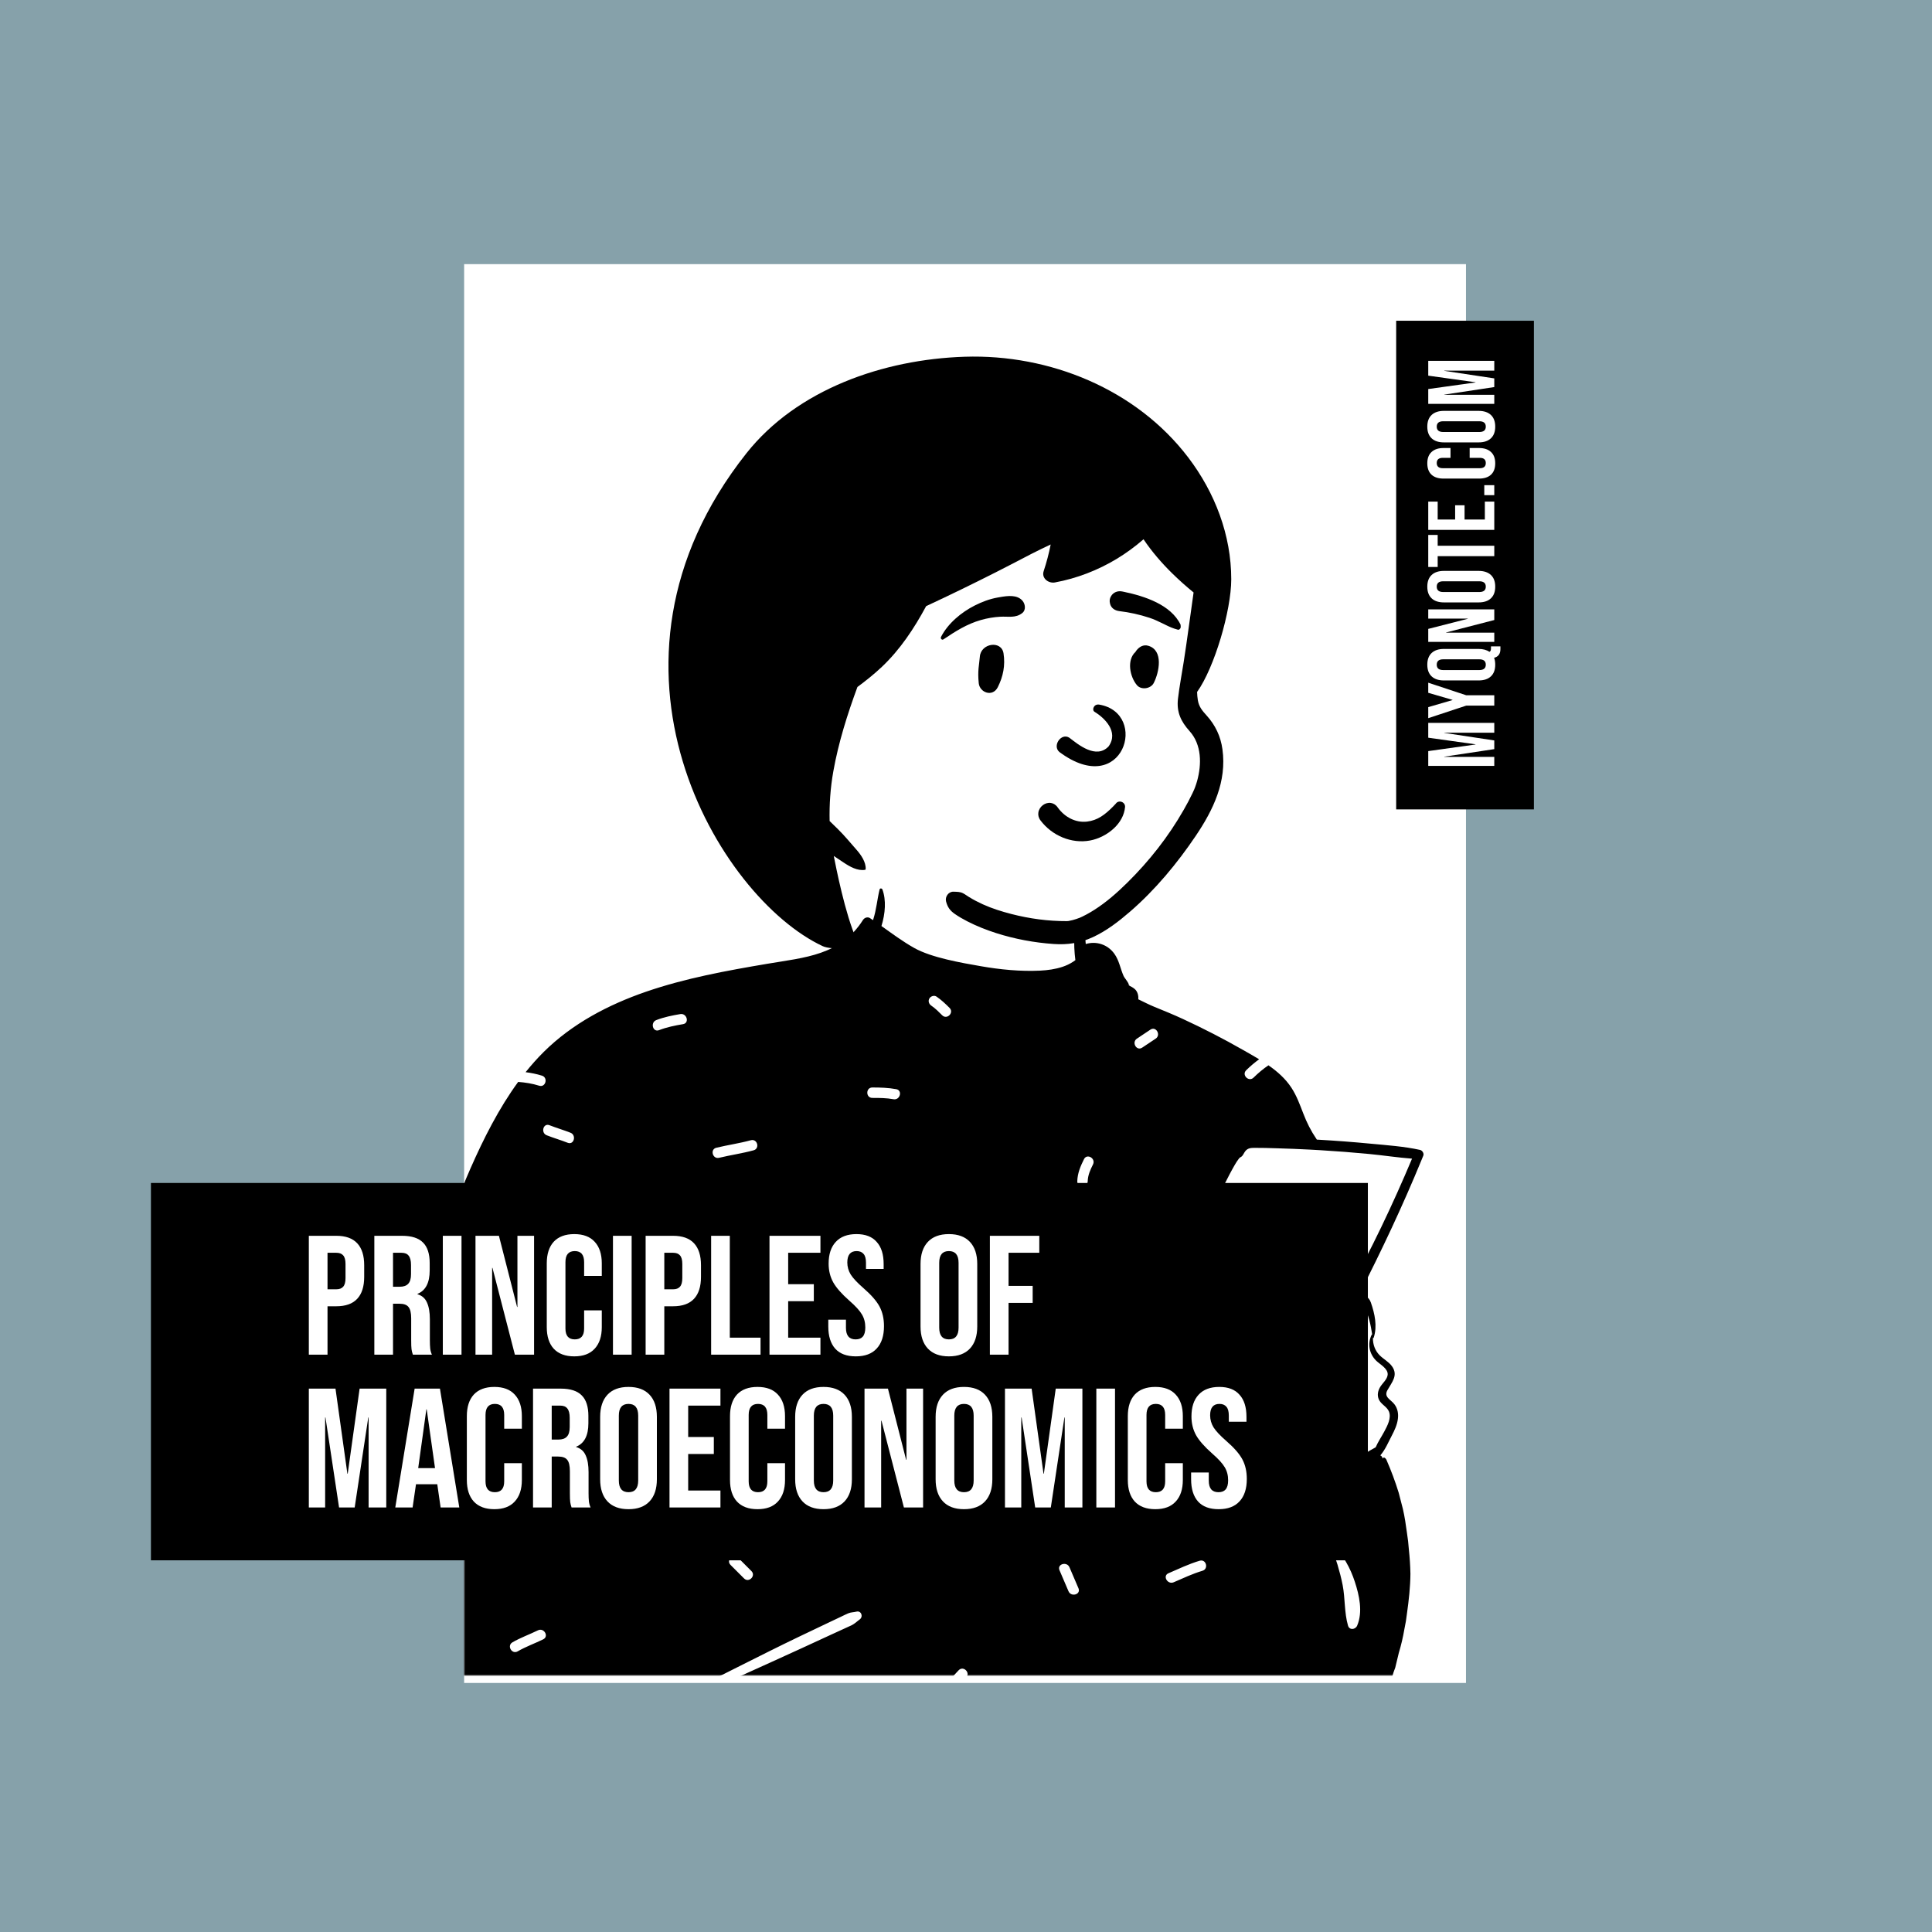 <svg width="1024" height="1024" viewBox="0 0 1024 1024" fill="none" xmlns="http://www.w3.org/2000/svg">
<rect width="1024" height="1024" fill="#86A1AA"/>
<g filter="url(#filter0_d_7_477)">
<path d="M246 136H777V888H246V136Z" fill="white"/>
</g>
<mask id="mask0_7_477" style="mask-type:alpha" maskUnits="userSpaceOnUse" x="246" y="136" width="531" height="752">
<path d="M246 136H777V888H246V136Z" fill="white"/>
</mask>
<g mask="url(#mask0_7_477)">
<path fill-rule="evenodd" clip-rule="evenodd" d="M687.271 601.878C681.251 578.525 675.715 568.623 665.021 560.506C655.018 552.914 640.417 546.537 619.111 541.879C596.92 537.999 596.291 526.463 590.727 507.923C589.104 502.349 581.061 500.866 577.589 504.883C577.1 504.355 576.589 503.871 576.061 503.433C576.534 500.775 572.664 493.156 572.793 490.614C574.143 464.073 565.463 450.745 543.8 445.791C539.089 444.713 507.089 444.078 502.496 445.349C482.414 450.902 462.645 468.534 465.671 489.773C459.367 498.013 453.198 503.042 443.472 505.697C421.83 508.445 400.189 510.889 378.54 512.982C336.164 519.629 296.432 542.064 269.277 574.783C266.772 577.804 266.049 581.903 268.259 585.124C266.527 592.542 256.78 610.537 264.45 615.623C251.838 645.793 222.819 704.108 222.76 720.768C222.536 790.756 230.095 881.856 299.145 920.587C301.909 923.305 302.305 926.313 303.502 930.358C306.538 943.1 317.563 952.206 329.63 951.463C389.076 952.784 446.652 945.53 506.099 945.179C532.315 945.024 563.843 948.938 586.616 951.545C609.39 954.153 632.379 951.846 654.234 945.179C656.077 948.081 659.803 949.771 663.582 948.938C686.239 944.436 704.56 930.471 720.517 915.208C725.394 906.335 744.437 881.056 736.868 872.256C743.73 843.242 743.373 812.067 731.18 784.439C732.908 779.374 729.757 773.809 731.18 768.579C732.209 764.794 734.844 763.229 736.171 759.481C738.037 754.208 736.007 747.133 733.906 741.751C733.044 739.069 735.491 736.182 736.171 733.445C739.396 720.537 732.011 721.675 726.688 713.045C726.767 713.018 728.151 706.858 728.145 706.888C728.96 702.49 726.918 696.855 725.137 693.184C723.933 690.702 721.354 689.149 718.792 689.434C721.373 680.672 724.636 673.382 728.145 664.94C734.351 650.061 742.207 635.812 751.119 622.343C754.769 616.829 749.867 610.439 743.961 610.063C724.845 608.848 705.939 606.096 687.271 601.878Z" fill="white"/>
<path fill-rule="evenodd" clip-rule="evenodd" d="M631.481 714.403C623.835 711.404 615.603 709.747 607.328 709.103C611.783 708.323 616.251 707.57 620.755 707.183C623.897 706.913 626.811 706.941 629.173 709.325C630.749 710.914 631.488 712.959 632.524 714.838C632.185 714.686 631.833 714.541 631.481 714.403ZM713.545 686.365C701.024 687.001 688.488 689.979 677.161 695.375C672.527 697.586 668.328 700.778 667.098 706.029C666.477 708.71 666.629 711.481 666.96 714.189C667.209 716.241 667.271 718.859 669.053 720.248C669.357 720.483 669.681 720.663 670.02 720.794C665.841 722.68 661.862 724.947 658.326 727.282C655.095 729.417 651.772 732.706 650.281 736.416C650.156 735.995 650.032 735.601 649.908 735.228C647.366 727.711 643.45 721.555 637.282 717.415C638.374 716.925 639.126 715.764 638.774 714.162C637.31 707.466 631.128 701.648 624.146 702.063C616.5 702.512 608.288 705.296 601.374 708.813C598.854 708.758 596.339 708.793 593.854 708.903C593.425 708.917 593.446 709.498 593.854 709.546C595.87 709.802 597.887 710.085 599.904 710.416C604.697 711.184 609.476 712.157 614.151 713.367C619.76 714.818 625.562 716.275 630.804 718.811C640.97 723.738 647.263 736.617 645.971 747.823C645.757 749.661 645.045 755.216 642.496 754.643C640.342 754.159 639.486 749.661 638.733 747.996C636.716 743.574 633.083 740.686 628.725 738.731C623.607 736.43 618.13 734.875 612.825 733.066C609.822 732.036 606.817 731.006 603.806 729.983C600.726 728.927 597.797 727.468 594.517 728.208C592.534 728.657 592.306 731.02 593.418 732.375C595.111 734.44 597.625 735.048 600.063 735.898C603.281 737.017 606.493 738.137 609.704 739.256C614.669 740.983 619.871 742.441 624.712 744.555L624.56 744.901C624.166 744.79 623.703 745.184 623.78 745.668C624.505 750.138 625.514 755.306 624.394 759.784C623.511 763.335 620.395 767.267 616.348 766.223C616.984 765.642 617.219 764.641 616.79 763.715C615.187 760.288 594.192 746.759 592.32 751.783C592.258 751.962 592.451 752.093 592.603 752.066C594.199 751.734 596.872 754.456 598.149 755.32C599.993 756.564 601.865 757.78 603.689 759.058C605.685 760.454 607.632 761.919 609.532 763.431C611.023 764.621 612.149 765.857 613.861 766.458C612.964 766.886 612.252 767.681 611.949 768.696C611.175 771.343 609.684 773.588 607.094 774.757C604.379 775.972 601.32 775.205 598.46 775.503C594.565 775.896 591.167 777.748 588.328 780.395C582.368 785.963 579.377 795.775 571.041 798.406C566.061 799.976 560.536 798.987 555.494 798.275C549.865 797.481 544.381 796.852 538.711 797.681C533.282 798.476 528.151 800.355 523.192 802.649C518.544 804.798 513.405 807.23 509.282 810.436C508.432 807.817 507.576 805.226 506.926 802.552C505.394 796.231 504.565 789.791 504.364 783.296C504.178 777.113 504.523 770.901 505.054 764.744C505.318 761.67 505.732 758.609 505.994 755.534C506.063 754.76 506.202 753.931 506.305 753.103C513.668 748.756 521.402 745.426 529.2 741.999C529.221 741.993 529.242 741.978 529.263 741.972C529.505 741.861 529.739 741.758 529.981 741.654C529.974 741.639 529.967 741.626 529.953 741.612C530.844 741.067 531.466 740.341 531.839 739.525C543.076 732.07 552.469 721.893 559.472 710.022C562.408 705.048 565.233 699.886 569.073 695.527C573.161 690.877 578.017 688.113 584.025 686.676C591.049 684.991 598.288 683.981 605.484 683.408C609.414 683.097 613.806 682.613 618.089 682.635C621.073 682.655 623.993 682.91 626.674 683.649C630.645 684.741 632.966 687.761 635.459 690.814C637.842 693.745 640.211 696.681 642.435 699.735C644.541 702.629 646.53 705.621 648.257 708.758C649.293 710.637 650.253 712.573 651.061 714.569C651.344 715.274 651.717 716.075 651.89 716.807C652.063 717.547 651.745 718.328 652.574 718.328C649.155 718.376 649.189 723.841 652.588 723.641C665.89 722.867 646.834 696.888 644.05 693.267C640.107 688.141 636.039 681.452 629.727 679.069C629.637 679.034 629.54 679 629.45 678.972C631.287 677.231 632.738 675.145 634.126 673.023C635.556 670.84 637.261 668.338 637.731 665.747C638.028 664.097 635.977 663.156 635.003 664.6C633.587 666.708 632.904 669.375 631.847 671.69C630.769 674.039 629.457 676.257 628.421 678.626C625.928 677.859 623.234 677.508 620.492 677.39C623.953 672.706 629.864 663.668 630.576 662.507C633.85 657.132 636.965 651.591 639.941 646.042C643.159 640.031 645.916 633.771 648.996 627.691C650.743 624.244 652.505 620.768 654.445 617.424C655.115 616.277 655.834 615.13 656.649 614.086C656.807 613.88 657.008 613.707 657.194 613.513C657.408 613.395 657.629 613.264 657.754 613.196C658.872 612.553 659.266 611.061 660.053 610.114C661.311 608.587 662.789 608.408 664.681 608.386C668.714 608.345 672.762 608.504 676.788 608.614C682.707 608.78 688.619 609.015 694.531 609.326C696.32 609.423 698.102 609.519 699.891 609.63C708.49 610.142 717.082 610.811 725.653 611.634C733.236 612.359 740.82 613.541 748.41 614.108C738.133 638.532 726.737 662.515 713.835 685.661C713.704 685.895 713.607 686.13 713.545 686.365ZM656.524 749.288C654.867 750.049 653.257 750.995 651.759 752.073C652.007 750.394 652.07 748.625 652 746.849C653.237 748.176 654.818 748.936 656.524 749.288ZM727.283 707.273C727.165 707.286 727.055 707.348 726.999 707.466C724.706 712.199 725.666 717.484 729.41 721.195C731.371 723.129 735.647 725.313 735.508 728.491C735.39 731.061 732.594 733.217 731.399 735.338C730.287 737.314 729.873 739.484 730.764 741.626C731.903 744.369 735.087 745.46 736.178 748.156C737.56 751.575 735.315 755.701 733.74 758.678C732.276 761.435 730.383 764.191 729.127 767.107C720.708 771.468 713.172 778.156 706.694 784.948C699.601 792.375 693.516 801.115 682.251 800.895C681.126 800.873 680.269 801.468 679.758 802.29C676.623 802.435 673.48 802.497 670.344 802.511C664.833 802.538 659.321 802.483 653.817 802.31C653.43 800.977 653.713 799.167 653.692 798.04C653.624 794.413 653.589 790.792 653.437 787.165C653.396 786.157 653.354 785.141 653.313 784.132C655.295 787.718 659.163 789.348 663.569 789.1C670.655 788.686 677.783 787.524 684.799 786.481C688.495 785.935 692.183 785.313 695.864 784.65C698.889 784.111 703.158 784.25 705.271 781.824C705.768 781.258 705.796 780.222 705.016 779.841C702.923 778.812 701.604 779.385 699.303 779.828C696.5 780.373 693.689 780.891 690.87 781.376C685.462 782.315 680.041 783.185 674.606 783.952C671.512 784.387 668.411 784.816 665.309 785.154C662.602 785.445 659.549 785.838 657.367 783.801C652.967 779.682 655.433 772.78 658.216 768.62C658.272 768.538 658.272 768.461 658.251 768.392C660.875 767.777 663.493 767.059 666.104 766.555C671.125 765.587 676.181 764.773 681.243 764.047C691.644 762.561 702.115 761.58 712.571 760.592C715.161 760.343 715.188 756.267 712.571 756.509C697.549 757.884 682.452 759.189 667.63 762.085C663.914 762.803 660.226 763.618 656.559 764.537C654.825 764.966 652.967 765.636 651.151 765.657C651.04 765.657 650.929 765.657 650.819 765.649C647.263 765.54 646.745 762.492 648.699 759.957C648.941 759.645 649.189 759.334 649.445 759.038C652.898 754.919 657.2 752.169 661.634 749.323C666.601 748.646 671.553 747.139 676.415 746.034C688.419 743.298 700.423 740.562 712.433 737.832C714.788 737.293 713.787 733.673 711.432 734.205C702.315 736.272 693.198 738.337 684.081 740.403L670.738 743.43C668.072 744.03 664.742 745.239 661.607 745.675C660.06 745.889 658.562 745.916 657.208 745.599C652.836 744.563 652.615 739.097 654.501 735.849C656.614 732.202 660.606 729.921 664.149 727.855C670.289 724.269 676.823 721.692 683.205 718.721C684.337 718.473 685.47 718.224 686.603 717.975C693.192 716.524 700.72 715.812 706.922 713.153C708.78 712.365 707.764 709.435 705.927 709.477C701.113 709.581 696.079 711.294 691.375 712.309C686.285 713.415 681.188 714.513 676.098 715.612C675.587 715.723 672.561 716.69 672.106 716.476C671.816 716.338 671.712 715.329 671.615 714.665C671.304 712.482 671.077 710.189 671.415 707.998C672.161 703.085 676.256 700.778 680.4 698.891C689.628 694.697 699.746 692.073 709.816 691.022C712.136 690.78 714.457 690.629 716.791 690.552C719.533 690.469 721.792 689.985 723.18 692.687C725.363 696.943 726.564 702.416 727.283 707.273ZM714.468 861.589C712.458 854.633 713.005 847.205 711.627 840.11C710.917 836.449 709.946 832.818 708.887 829.244C708.032 826.357 706.606 823.287 706.444 820.274C706.434 820.073 706.671 819.957 706.834 820.05C709.671 821.675 711.849 825.188 713.467 827.945C715.403 831.244 716.882 834.699 718.075 838.331C720.452 845.567 722.404 854.296 719.338 861.589C718.426 863.76 715.221 864.194 714.468 861.589ZM652.332 769.449C654.031 769.284 655.73 768.959 657.429 768.579C655.53 770.431 653.775 772.662 652.801 775.137C652.65 773.237 652.456 771.343 652.201 769.457C652.242 769.457 652.291 769.457 652.332 769.449ZM636.003 914.249C633.007 912.158 630.824 909.233 628.283 906.653C625.784 904.115 629.691 900.206 632.19 902.745C634.358 904.946 636.24 907.695 638.791 909.476C640.019 910.332 640.588 911.88 639.783 913.257C639.072 914.473 637.228 915.104 636.003 914.249ZM619.295 833.861C624.764 831.495 630.143 828.919 635.867 827.215C639.288 826.196 640.736 831.532 637.336 832.544C632.064 834.115 627.12 836.455 622.084 838.633C618.85 840.032 616.04 835.268 619.295 833.861ZM561.535 832.206C560.197 828.904 565.545 827.482 566.862 830.737C568.38 834.483 570.119 838.133 571.636 841.879C572.973 845.181 567.626 846.604 566.309 843.349C564.791 839.603 563.051 835.952 561.535 832.206ZM504.524 898.134C503.633 899.322 502.147 899.966 500.744 899.126C499.569 898.421 498.851 896.547 499.753 895.344C502.386 891.833 505.054 888.364 508.141 885.233C510.643 882.695 514.548 886.607 512.048 889.142C509.292 891.937 506.876 894.997 504.524 898.134ZM496.372 528.215C498.908 529.947 501.13 532.053 503.297 534.219C505.816 536.737 501.908 540.645 499.389 538.127C497.564 536.301 495.722 534.448 493.583 532.988C492.348 532.143 491.793 530.573 492.592 529.206C493.308 527.982 495.139 527.373 496.372 528.215ZM579.314 617.163C577.881 620.035 576.59 622.851 576.508 626.116C576.421 629.672 570.896 629.674 570.984 626.116C571.089 621.844 572.664 618.139 574.543 614.373C576.133 611.186 580.897 613.989 579.314 617.163ZM609.746 545.726C612.717 543.745 615.48 548.535 612.536 550.499C610.149 552.09 607.761 553.682 605.374 555.274C602.405 557.254 599.642 552.465 602.586 550.501C604.973 548.909 607.359 547.317 609.746 545.726ZM477.75 670.628C477.244 674.14 471.92 672.637 472.422 669.159C473.199 663.782 474.147 658.476 475.605 653.239C476.56 649.812 481.888 651.277 480.933 654.708C479.475 659.946 478.527 665.251 477.75 670.628ZM458.378 733.945C454.822 733.869 454.821 728.342 458.378 728.417C461.597 728.486 464.76 729.333 467.865 730.108C471.318 730.971 469.846 736.3 466.396 735.438C463.771 734.782 461.099 734.003 458.378 733.945ZM451.227 861.491C450.005 862.086 448.752 862.621 447.517 863.186C445.043 864.317 442.572 865.45 440.1 866.585C434.952 868.949 429.807 871.321 424.666 873.702C414.375 878.467 404.005 883.064 393.689 887.778C383.17 892.585 372.678 897.457 362.199 902.352C357.262 904.658 352.288 906.879 347.324 909.125C343.079 911.045 337.832 914.4 333.172 914.716C332.932 914.733 332.852 914.429 332.989 914.274C334.75 912.271 337.558 911.106 339.872 909.804C342.235 908.473 344.643 907.222 347.039 905.953C352.035 903.305 357.038 900.678 362.083 898.123C372.173 893.014 382.283 887.943 392.395 882.878C402.708 877.712 413.008 872.511 423.411 867.529C428.309 865.182 433.212 862.844 438.118 860.512C440.776 859.249 443.435 857.988 446.094 856.729C447.243 856.185 448.379 855.598 449.554 855.112C451.114 854.466 452.3 854.598 453.909 854.2C456.533 853.552 457.669 856.89 455.655 858.344C453.996 859.542 453.123 860.566 451.227 861.491ZM414.341 918.169C413.774 916.79 414.961 915.114 416.27 914.769C417.839 914.355 419.097 915.309 419.669 916.699C421.184 920.385 423.341 923.767 426.119 926.624C428.601 929.176 424.696 933.086 422.212 930.532C418.731 926.952 416.231 922.767 414.341 918.169ZM387.204 829.445C384.685 826.926 388.593 823.018 391.111 825.537L398.272 832.7C400.791 835.22 396.882 839.128 394.365 836.609L387.204 829.445ZM313.738 817.766C308.59 819.277 302.585 820.666 299.075 825.059C298.904 825.274 298.616 824.998 298.719 824.784C303.213 815.465 316.099 812.196 325.021 808.931C331.331 806.622 337.806 804.706 344.336 802.996C343.683 795.544 345.483 787.557 346.109 780.142C346.777 772.226 347.32 764.288 347.599 756.347C347.885 748.245 347.954 740.09 347.687 731.986C347.422 723.913 346.374 715.938 345.915 707.892C345.871 707.114 346.954 707.076 347.188 707.719C349.899 715.186 351.057 723.458 351.94 731.331C352.849 739.442 353.151 747.529 353.035 755.687C352.915 764.075 352.427 772.443 351.758 780.804C351.441 784.767 351.073 788.724 350.725 792.685C350.46 795.707 350.337 798.705 349.721 801.631C353.659 800.664 357.606 799.75 361.541 798.86C374.088 796.028 386.687 793.4 399.181 790.337C405.314 788.834 411.359 787.034 417.465 785.435C423.214 783.929 429.282 782.104 435.184 781.432C437.291 781.192 437.559 784.074 436.164 785.053C431.367 788.422 424.996 790.769 419.454 792.655C413.893 794.548 408.112 795.909 402.412 797.311C390.525 800.236 378.526 802.627 366.544 805.118C354.579 807.606 342.591 810.076 330.761 813.145C325.064 814.624 319.386 816.108 313.738 817.766ZM285.527 669.891C282.451 671.698 279.673 666.919 282.739 665.118C286.749 662.763 291.024 660.994 295.333 659.268C298.64 657.944 300.062 663.292 296.802 664.598C292.929 666.149 289.131 667.775 285.527 669.891ZM274.388 875.246C271.303 877.036 268.524 872.258 271.6 870.474C275.919 867.97 280.649 866.298 285.125 864.107C288.31 862.546 291.107 867.316 287.914 868.88C283.438 871.071 278.707 872.742 274.388 875.246ZM269.378 758.677C272.36 761.511 276.34 762.846 280.093 764.335C283.366 765.631 281.93 770.975 278.624 769.664C273.948 767.809 269.186 766.116 265.471 762.585C262.886 760.13 266.8 756.228 269.378 758.677ZM302.371 600.367C305.65 601.654 304.214 606.997 300.902 605.698C297.229 604.257 293.436 603.159 289.763 601.718C286.485 600.432 287.921 595.089 291.232 596.387C294.905 597.829 298.698 598.926 302.371 600.367ZM360.575 537.487C364.059 536.9 365.543 542.227 362.045 542.817C357.704 543.55 353.431 544.408 349.314 546.001C345.99 547.288 344.564 541.941 347.845 540.671C351.962 539.078 356.236 538.22 360.575 537.487ZM379.807 690.586C376.613 689.015 379.415 684.25 382.595 685.813C385.946 687.461 389.418 688.735 393.075 689.514C396.556 690.256 395.073 695.584 391.606 694.845C387.491 693.967 383.575 692.44 379.807 690.586ZM397.971 604.347C401.41 603.405 402.865 608.738 399.44 609.678C393.414 611.329 387.21 612.188 381.139 613.657C377.68 614.495 376.216 609.164 379.67 608.327C385.74 606.857 391.945 606 397.971 604.347ZM475.025 577.285C478.523 577.932 477.032 583.258 473.557 582.615C469.857 581.93 466.107 581.919 462.356 581.917C458.795 581.916 458.801 576.388 462.356 576.39C466.618 576.392 470.825 576.507 475.025 577.285ZM726.329 606.162C717.303 605.298 708.262 604.608 699.207 604.089C698.785 604.068 698.371 604.041 697.949 604.02C697.902 603.923 697.84 603.833 697.777 603.736C694.822 599.397 692.646 595.059 690.76 590.153C688.958 585.482 687.21 580.667 684.434 576.452C681.267 571.65 676.992 567.893 672.307 564.636C669.465 566.548 666.827 568.787 664.414 571.159C661.874 573.656 657.966 569.748 660.507 567.251C662.651 565.142 664.94 563.194 667.359 561.435C664.566 559.736 661.715 558.14 658.935 556.552C648.512 550.604 637.842 545.104 626.95 540.074C621.888 537.731 616.763 535.652 611.604 533.544C608.826 532.412 606.085 530.953 603.309 529.641C603.509 527.678 602.922 525.481 601.416 524.189C600.304 523.243 599.441 522.89 598.115 522.221C597.818 522.116 597.638 522.054 597.556 522.02C597.618 522.033 597.797 522.089 598.094 522.185C598.799 522.511 598.854 522.413 598.26 521.902C598.225 520.784 596.022 518.421 595.518 517.267C593.764 513.307 593.218 509.12 590.628 505.513C587.057 500.545 581.062 498.667 575.474 500.352C574.895 494.375 574.743 488.137 572.491 482.802C572.429 482.658 572.229 482.595 572.139 482.754C569.791 486.755 569.591 491.211 569.411 495.826C569.238 500.159 569.403 504.587 569.97 508.892C569.611 509.168 569.245 509.432 568.865 509.687C567.083 510.861 565.163 511.766 563.147 512.437C559.307 513.708 555.28 514.26 551.254 514.454C540.859 514.951 530.147 513.901 519.925 512.119C509.586 510.315 493.735 507.607 484.536 502.432C478.464 499.019 472.863 494.852 467.185 490.817C469.244 484.184 469.769 477.054 467.697 471.45C467.449 470.78 466.399 470.656 466.198 471.45C464.9 476.798 464.52 482.174 462.793 487.459C462.766 487.535 462.738 487.619 462.711 487.694C462.172 487.329 461.633 486.969 461.094 486.609C459.851 485.787 458.159 486.403 457.413 487.577C445.485 506.377 426.596 507.455 406.76 510.813C385.052 514.488 363.235 518.454 342.363 525.647C322.403 532.529 303.326 542.548 288.215 557.514C284.794 560.902 281.595 564.512 278.575 568.281C281.497 568.649 284.394 569.223 287.254 570.122C290.64 571.186 289.185 576.52 285.785 575.452C282.109 574.296 278.393 573.725 274.638 573.44C264.37 587.492 256.364 603.426 249.441 619.109C236.162 649.18 227.518 681.203 223.541 713.806C225.724 712.497 227.948 711.249 230.226 710.089C233.392 708.479 236.184 713.249 233.015 714.862C229.495 716.653 226.077 718.627 222.764 720.768C221.317 735.039 220.756 749.402 221.096 763.742C221.904 797.93 226.518 833.119 236.954 865.738C242.072 881.747 248.854 897.625 258.958 911.154C263.531 917.281 268.724 922.809 274.844 927.417C277.807 929.656 280.942 931.654 284.25 933.339C288.512 935.522 294.065 936.241 297.739 939.329C298.948 940.345 299.88 941.685 300.585 943.198C300.177 946.073 300.129 948.954 300.916 951.828C301.165 952.727 301.842 953.459 302.677 953.811C302.691 954.06 302.691 954.302 302.691 954.537C302.691 954.647 302.857 954.675 302.878 954.565C302.912 954.35 302.947 954.136 302.981 953.915C303.251 954.005 303.534 954.047 303.824 954.047C314.315 954.086 324.819 953.83 335.324 953.474C334.512 950.984 333.632 948.516 332.787 946.027C331.64 942.646 336.978 941.208 338.115 944.558C339.103 947.468 340.137 950.353 341.056 953.273C352.312 952.855 363.564 952.352 374.796 951.981C398.686 951.186 422.569 950.923 446.466 950.419C483.576 949.632 520.956 948.021 558.123 949.597C559.408 946.868 560.847 944.202 562.211 941.51C563.82 938.333 568.586 941.133 566.982 944.3C566.034 946.17 565.052 948.017 564.118 949.884C571.646 950.275 579.166 950.792 586.67 951.497C599.475 952.699 612.156 954.834 624.947 956.161C637.952 957.514 650.674 957.273 663.576 955.125C665.897 954.738 667.264 953.334 667.83 951.593C667.85 951.586 667.865 951.573 667.878 951.552C668.541 950.778 669.163 950.136 669.805 949.576C670.572 949.079 671.401 948.657 672.375 948.284C674.191 947.593 676.084 947.171 678.004 946.888C680.117 946.571 682.258 946.542 684.372 946.281C686.153 946.053 687.894 945.713 689.634 945.299C692.763 944.553 695.733 943.579 698.689 942.286C701.265 941.161 703.592 939.544 705.789 937.781C710.334 934.458 714.27 930.216 717.71 925.808C719.713 923.23 721.598 920.556 723.311 917.773C726.295 912.949 728.837 907.94 731.406 902.889C732.338 901.393 733.189 899.86 733.967 898.295C728.946 896.815 723.876 895.609 718.553 895.523C714.995 895.466 714.996 889.938 718.553 889.996C724.658 890.093 730.433 891.52 736.17 893.22C736.45 892.477 736.718 891.729 736.966 890.971C737.649 889.389 738.216 887.765 738.685 886.12C738.961 885.374 739.238 884.628 739.514 883.882C740.136 881.298 740.757 878.707 741.386 876.116C742.636 871.97 743.623 867.762 744.349 863.499C744.957 860.694 745.426 857.868 745.744 855.008C746.711 848.078 747.498 841.161 747.554 834.155C747.471 829.837 747.194 825.526 746.725 821.235C746.524 818.319 746.186 815.417 745.73 812.536C745.136 808.252 744.549 804.011 743.562 799.781C742.823 796.922 742.083 794.061 741.344 791.2C739.5 785.238 737.325 779.392 734.817 773.678C734.68 773.319 733.981 772.531 733.561 772.524C733.243 772.517 732.8 772.807 732.945 773.195C732.96 773.229 732.973 773.27 732.987 773.305C732.842 772.98 732.704 772.648 732.559 772.324C732.435 772.02 731.952 771.412 731.579 771.419C731.558 771.419 731.536 771.419 731.509 771.426C731.606 771.357 731.696 771.267 731.786 771.164C734.265 768.227 735.874 764.364 737.649 760.965C739.121 758.16 740.509 755.202 740.909 752.031C741.261 749.247 740.785 746.504 739.038 744.251C737.049 741.688 733.305 740.486 735.384 736.782C737.746 732.568 741.22 728.912 737.76 724.124C735.999 721.685 733.208 720.346 731.137 718.224C728.754 715.771 727.62 712.489 727.683 709.138C727.828 709.221 728.022 709.18 728.091 708.972C730.094 702.92 728.643 696.274 726.592 690.379C725.473 687.181 723.103 686.303 720.348 686.144C732.282 662.825 743.45 639.133 753.403 614.895C753.735 614.1 754.06 613.306 754.384 612.511C754.868 611.323 753.845 609.741 752.664 609.478C744.059 607.592 735.094 606.991 726.329 606.162Z" fill="black"/>
<path fill-rule="evenodd" clip-rule="evenodd" d="M487.177 206.047C591.861 200.897 599.172 231.335 613.547 250.74C620.681 260.37 639.1 274.632 642.155 307.566C644.276 330.427 630.774 356.777 630.774 377.205C630.774 387.633 643.536 410.019 637.595 425.217C624.371 459.045 596.372 496.587 560.692 496.587C525.012 496.587 459.149 476.915 419.725 420.443C406.811 401.946 382.493 211.197 487.177 206.047Z" fill="white"/>
<path fill-rule="evenodd" clip-rule="evenodd" d="M639.547 379.245C637.261 376.723 635.486 374.65 634.892 371.182C634.643 369.737 634.533 368.252 634.484 366.76C643.663 353.922 652.587 323.599 652.587 307.014C652.587 283.616 643.96 261.102 629.802 242.482C602.203 206.214 556.26 187.621 511.298 189.08C468.242 190.468 422.445 206.345 395.587 240.285C306.475 352.89 381.265 475.887 436.043 501.477C440.812 503.705 456.212 502.931 454.066 498.174C447.903 484.508 443.047 459.338 441.914 453.672C443.668 454.854 445.436 456.008 447.211 457.203C450.354 459.31 454.567 461.721 458.517 461.023C458.704 460.989 458.821 460.789 458.828 460.616C459.008 456.905 456.356 453.091 454.021 450.445C450.782 446.769 447.702 443.004 444.214 439.556C442.729 438.084 441.223 436.626 439.718 435.168C439.524 426.421 440.111 417.633 441.679 408.838C444.393 393.589 449.076 378.734 454.456 364.114C458.952 360.796 463.317 357.308 467.358 353.493C477.089 344.311 484.514 333.077 490.882 321.262C490.958 321.227 491.041 321.185 491.117 321.151C503.459 315.409 515.697 309.447 527.839 303.298C534.103 300.126 540.326 296.878 546.549 293.632C549.933 291.862 553.421 290.252 556.881 288.587C555.949 293.368 554.692 298.081 553.166 302.717C551.909 306.524 555.749 309.336 559.147 308.707C570.715 306.566 581.897 302.261 591.96 296.167C596.947 293.148 601.692 289.659 606.091 285.83C610.491 292.387 615.836 298.537 621.23 303.83C624.87 307.402 628.676 310.801 632.626 314.021C630.838 326.34 629.304 338.687 627.364 350.979C626.348 357.405 625.126 363.83 624.359 370.29C623.523 377.33 625.851 382.347 630.485 387.494C636.964 394.687 636.957 405.092 634.477 414.027C634.173 415.131 633.794 416.21 633.4 417.28C633.317 417.501 633.075 418.102 632.986 418.338C632.986 418.345 632.986 418.352 632.979 418.365C632.979 418.372 632.972 418.386 632.972 418.386C632.965 418.386 632.965 418.393 632.958 418.4V418.413V418.42L632.951 418.427C632.661 419.104 632.35 419.768 632.039 420.431C630.623 423.423 629.042 426.346 627.398 429.22C619.317 443.411 609.109 456.394 597.479 467.85C592.064 473.184 586.435 478.145 580.074 482.208C578.734 483.058 577.367 483.879 575.964 484.632C575.212 485.04 574.438 485.421 573.665 485.807C572.532 486.367 573.002 486.145 572.311 486.422C571.061 486.913 569.783 487.341 568.478 487.679C567.78 487.859 567.076 488.012 566.364 488.142C566.357 488.142 566.344 488.149 566.323 488.149C566.316 488.149 566.309 488.156 566.302 488.149C566.295 488.156 566.281 488.156 566.268 488.156C566.005 488.177 565.535 488.218 565.446 488.218C555.528 488.253 545.693 486.92 536.093 484.453C530.892 483.113 525.698 481.489 520.808 479.258C518.322 478.117 515.891 476.853 513.563 475.422C512.52 474.78 511.533 474.006 510.434 473.447C508.791 472.603 507.181 472.694 505.406 472.618C502.699 472.506 500.779 475.34 501.442 477.827C502.25 480.86 503.521 482.649 506.132 484.453C508.217 485.89 510.428 487.161 512.679 488.315C517.583 490.838 522.77 492.889 528.019 494.568C537.847 497.705 548.193 499.632 558.484 500.338C565.977 500.849 572.47 499.847 579.293 496.689C586.497 493.352 592.955 488.37 598.929 483.202C612.307 471.636 623.945 457.603 633.814 442.962C643.09 429.199 650.287 414.212 647.918 397.126C646.971 390.272 644.181 384.372 639.547 379.245Z" fill="black"/>
<path fill-rule="evenodd" clip-rule="evenodd" d="M563.283 443.903C558.64 442.009 554.498 438.848 551.469 434.811C550.416 433.407 550.143 431.925 550.364 430.569C550.612 429.045 551.514 427.663 552.743 426.737C553.976 425.807 555.519 425.349 557.01 425.582C558.306 425.785 559.596 426.495 560.617 427.967L560.831 428.262C562.631 430.699 564.977 432.698 567.651 433.987C570.228 435.229 573.109 435.809 576.092 435.472C581.772 434.83 585.686 431.757 589.848 427.584C590.363 427.057 590.879 426.514 591.398 425.961C591.726 425.461 592.18 425.139 592.685 424.971C593.245 424.783 593.879 424.794 594.459 424.996C595.019 425.192 595.52 425.562 595.855 426.055C596.174 426.524 596.355 427.103 596.297 427.769C595.916 432.093 593.656 435.953 590.445 438.983C586.88 442.349 582.153 444.678 577.704 445.494C572.802 446.394 567.806 445.749 563.283 443.903ZM580.016 377.187C585.232 380.359 593.179 387.754 587.568 395.616C580.964 402.549 571.455 394.6 566.769 391.005C562.425 388.219 557.543 395.385 561.574 398.638C595.433 423.715 609.174 378.017 582.654 373.459C579.734 372.956 578.65 376.206 580.016 377.187ZM519.341 348.016C519.917 340.86 530.811 339.235 531.894 346.316C532.865 352.659 531.722 358.485 528.867 364.196C526.138 369.652 519.279 367.106 518.76 362.139C518.065 355.479 518.983 352.467 519.341 348.016ZM602.264 344.848C603.783 342.858 605.976 341.5 608.603 342.267C616.812 344.667 614.392 356.325 611.51 362C609.943 365.081 604.88 365.863 602.592 363.149C598.862 358.725 597.076 349.888 601.818 345.53C601.946 345.305 602.089 345.077 602.264 344.848ZM528.751 316.706L530.048 316.478C534.059 315.784 539.046 315.118 541.884 318.344C543.389 320.054 543.907 323.234 541.884 324.872C538.326 327.753 534.392 326.636 530.127 326.88C526.613 327.082 523.236 327.664 519.851 328.632C512.425 330.755 506.374 334.631 500.032 338.887C499.2 339.445 498.35 338.381 498.747 337.602C502.408 330.428 509.504 324.535 516.611 320.943C520.404 319.026 524.555 317.435 528.751 316.706ZM594.782 313.492L595.774 313.695C606.574 315.953 620.606 320.465 625.72 331.077C625.915 332.578 625.709 332.899 625.542 333.11L625.486 333.179C625.348 333.359 625.238 333.606 624.588 333.81C624.407 333.767 624.225 333.722 624.041 333.674C621.697 333.059 619.842 332.212 618.046 331.334L616.099 330.374C613.84 329.266 611.562 328.199 609.147 327.41C603.993 325.729 598.692 324.544 593.308 323.911C592.142 323.774 591.018 323.381 590.132 322.705C589.29 322.065 588.648 321.177 588.355 319.998C587.975 318.472 588.084 317.316 588.903 315.939C589.518 314.905 590.399 314.188 591.41 313.777C592.441 313.357 593.615 313.258 594.782 313.492Z" fill="black"/>
</g>
<rect x="740" y="170" width="73" height="259" fill="black"/>
<path d="M757 405.95L757 398.1L782.05 394.6L782.05 394.5L757 391L757 383.15L792 383.15L792 388.35L765.5 388.35L765.5 388.45L792 392.45L792 397.05L765.5 401.05L765.5 401.15L792 401.15L792 405.95L757 405.95ZM777.1 373.996L757 380.646L757 374.796L769.85 371.046L769.85 370.946L757 367.196L757 361.846L777.1 368.496L792 368.496L792 373.996L777.1 373.996ZM795.25 344.047C795.25 346.547 794.133 348.08 791.9 348.647C792.3 349.68 792.5 350.897 792.5 352.297C792.5 354.997 791.733 357.064 790.2 358.497C788.667 359.93 786.5 360.647 783.7 360.647L765.3 360.647C762.5 360.647 760.333 359.93 758.8 358.497C757.267 357.064 756.5 354.997 756.5 352.297C756.5 349.597 757.267 347.53 758.8 346.097C760.333 344.664 762.5 343.947 765.3 343.947L783.7 343.947C786.033 343.947 787.95 344.464 789.45 345.497C789.783 345.297 790 345.047 790.1 344.747C790.2 344.447 790.25 344.014 790.25 343.447L790.25 342.597L795.25 342.597L795.25 344.047ZM787.5 352.297C787.5 350.397 786.35 349.447 784.05 349.447L764.95 349.447C762.65 349.447 761.5 350.397 761.5 352.297C761.5 354.197 762.65 355.147 764.95 355.147L784.05 355.147C786.35 355.147 787.5 354.197 787.5 352.297ZM757 340.227L757 333.327L777.95 327.977L777.95 327.877L757 327.877L757 322.977L792 322.977L792 328.627L766.45 335.227L766.45 335.327L792 335.327L792 340.227L757 340.227ZM792.5 310.939C792.5 313.639 791.733 315.706 790.2 317.139C788.667 318.573 786.5 319.289 783.7 319.289L765.3 319.289C762.5 319.289 760.333 318.573 758.8 317.139C757.267 315.706 756.5 313.639 756.5 310.939C756.5 308.239 757.267 306.173 758.8 304.739C760.333 303.306 762.5 302.589 765.3 302.589L783.7 302.589C786.5 302.589 788.667 303.306 790.2 304.739C791.733 306.173 792.5 308.239 792.5 310.939ZM787.5 310.939C787.5 309.039 786.35 308.089 784.05 308.089L764.95 308.089C762.65 308.089 761.5 309.039 761.5 310.939C761.5 312.839 762.65 313.789 764.95 313.789L784.05 313.789C786.35 313.789 787.5 312.839 787.5 310.939ZM762 294.765L762 300.515L757 300.515L757 283.515L762 283.515L762 289.265L792 289.265L792 294.765L762 294.765ZM757 280.852L757 265.852L762 265.852L762 275.352L771.25 275.352L771.25 267.802L776.25 267.802L776.25 275.352L787 275.352L787 265.852L792 265.852L792 280.852L757 280.852ZM786.7 262.444L786.7 257.144L792 257.144L792 262.444L786.7 262.444ZM792.5 245.563C792.5 248.197 791.75 250.213 790.25 251.613C788.75 252.98 786.633 253.663 783.9 253.663L765.1 253.663C762.367 253.663 760.25 252.98 758.75 251.613C757.25 250.213 756.5 248.197 756.5 245.563C756.5 242.93 757.25 240.93 758.75 239.563C760.25 238.163 762.367 237.463 765.1 237.463L768.8 237.463L768.8 242.663L764.75 242.663C762.583 242.663 761.5 243.58 761.5 245.413C761.5 247.247 762.583 248.163 764.75 248.163L784.3 248.163C786.433 248.163 787.5 247.247 787.5 245.413C787.5 243.58 786.433 242.663 784.3 242.663L778.95 242.663L778.95 237.463L783.9 237.463C786.633 237.463 788.75 238.163 790.25 239.563C791.75 240.93 792.5 242.93 792.5 245.563ZM792.5 226.125C792.5 228.825 791.733 230.892 790.2 232.325C788.667 233.758 786.5 234.475 783.7 234.475L765.3 234.475C762.5 234.475 760.333 233.758 758.8 232.325C757.267 230.892 756.5 228.825 756.5 226.125C756.5 223.425 757.267 221.358 758.8 219.925C760.333 218.492 762.5 217.775 765.3 217.775L783.7 217.775C786.5 217.775 788.667 218.492 790.2 219.925C791.733 221.358 792.5 223.425 792.5 226.125ZM787.5 226.125C787.5 224.225 786.35 223.275 784.05 223.275L764.95 223.275C762.65 223.275 761.5 224.225 761.5 226.125C761.5 228.025 762.65 228.975 764.95 228.975L784.05 228.975C786.35 228.975 787.5 228.025 787.5 226.125ZM757 214.055L757 206.205L782.05 202.705L782.05 202.605L757 199.105L757 191.255L792 191.255L792 196.455L765.5 196.455L765.5 196.555L792 200.555L792 205.155L765.5 209.155L765.5 209.255L792 209.255L792 214.055L757 214.055Z" fill="white"/>
<rect x="80" y="627" width="645" height="200" fill="black"/>
<path d="M163.69 655H178.27C183.19 655 186.88 656.32 189.34 658.96C191.8 661.6 193.03 665.47 193.03 670.57V676.78C193.03 681.88 191.8 685.75 189.34 688.39C186.88 691.03 183.19 692.35 178.27 692.35H173.59V718H163.69V655ZM178.27 683.35C179.89 683.35 181.09 682.9 181.87 682C182.71 681.1 183.13 679.57 183.13 677.41V669.94C183.13 667.78 182.71 666.25 181.87 665.35C181.09 664.45 179.89 664 178.27 664H173.59V683.35H178.27ZM198.407 655H213.077C218.177 655 221.897 656.2 224.237 658.6C226.577 660.94 227.747 664.57 227.747 669.49V673.36C227.747 679.9 225.587 684.04 221.267 685.78V685.96C223.667 686.68 225.347 688.15 226.307 690.37C227.327 692.59 227.837 695.56 227.837 699.28V710.35C227.837 712.15 227.897 713.62 228.017 714.76C228.137 715.84 228.437 716.92 228.917 718H218.837C218.477 716.98 218.237 716.02 218.117 715.12C217.997 714.22 217.937 712.6 217.937 710.26V698.74C217.937 695.86 217.457 693.85 216.497 692.71C215.597 691.57 214.007 691 211.727 691H208.307V718H198.407V655ZM211.907 682C213.887 682 215.357 681.49 216.317 680.47C217.337 679.45 217.847 677.74 217.847 675.34V670.48C217.847 668.2 217.427 666.55 216.587 665.53C215.807 664.51 214.547 664 212.807 664H208.307V682H211.907ZM234.706 655H244.606V718H234.706V655ZM252.02 655H264.44L274.07 692.71H274.25V655H283.07V718H272.9L261.02 672.01H260.84V718H252.02V655ZM304.378 718.9C299.638 718.9 296.008 717.55 293.488 714.85C291.028 712.15 289.798 708.34 289.798 703.42V669.58C289.798 664.66 291.028 660.85 293.488 658.15C296.008 655.45 299.638 654.1 304.378 654.1C309.118 654.1 312.718 655.45 315.178 658.15C317.698 660.85 318.958 664.66 318.958 669.58V676.24H309.598V668.95C309.598 665.05 307.948 663.1 304.648 663.1C301.348 663.1 299.698 665.05 299.698 668.95V704.14C299.698 707.98 301.348 709.9 304.648 709.9C307.948 709.9 309.598 707.98 309.598 704.14V694.51H318.958V703.42C318.958 708.34 317.698 712.15 315.178 714.85C312.718 717.55 309.118 718.9 304.378 718.9ZM324.881 655H334.781V718H324.881V655ZM342.196 655H356.776C361.696 655 365.386 656.32 367.846 658.96C370.306 661.6 371.536 665.47 371.536 670.57V676.78C371.536 681.88 370.306 685.75 367.846 688.39C365.386 691.03 361.696 692.35 356.776 692.35H352.096V718H342.196V655ZM356.776 683.35C358.396 683.35 359.596 682.9 360.376 682C361.216 681.1 361.636 679.57 361.636 677.41V669.94C361.636 667.78 361.216 666.25 360.376 665.35C359.596 664.45 358.396 664 356.776 664H352.096V683.35H356.776ZM376.913 655H386.813V709H403.103V718H376.913V655ZM407.85 655H434.85V664H417.75V680.65H431.34V689.65H417.75V709H434.85V718H407.85V655ZM453.591 718.9C448.791 718.9 445.161 717.55 442.701 714.85C440.241 712.09 439.011 708.16 439.011 703.06V699.46H448.371V703.78C448.371 707.86 450.081 709.9 453.501 709.9C455.181 709.9 456.441 709.42 457.281 708.46C458.181 707.44 458.631 705.82 458.631 703.6C458.631 700.96 458.031 698.65 456.831 696.67C455.631 694.63 453.411 692.2 450.171 689.38C446.091 685.78 443.241 682.54 441.621 679.66C440.001 676.72 439.191 673.42 439.191 669.76C439.191 664.78 440.451 660.94 442.971 658.24C445.491 655.48 449.151 654.1 453.951 654.1C458.691 654.1 462.261 655.48 464.661 658.24C467.121 660.94 468.351 664.84 468.351 669.94V672.55H458.991V669.31C458.991 667.15 458.571 665.59 457.731 664.63C456.891 663.61 455.661 663.1 454.041 663.1C450.741 663.1 449.091 665.11 449.091 669.13C449.091 671.41 449.691 673.54 450.891 675.52C452.151 677.5 454.401 679.9 457.641 682.72C461.781 686.32 464.631 689.59 466.191 692.53C467.751 695.47 468.531 698.92 468.531 702.88C468.531 708.04 467.241 712 464.661 714.76C462.141 717.52 458.451 718.9 453.591 718.9ZM502.932 718.9C498.072 718.9 494.352 717.52 491.772 714.76C489.192 712 487.902 708.1 487.902 703.06V669.94C487.902 664.9 489.192 661 491.772 658.24C494.352 655.48 498.072 654.1 502.932 654.1C507.792 654.1 511.512 655.48 514.092 658.24C516.672 661 517.962 664.9 517.962 669.94V703.06C517.962 708.1 516.672 712 514.092 714.76C511.512 717.52 507.792 718.9 502.932 718.9ZM502.932 709.9C506.352 709.9 508.062 707.83 508.062 703.69V669.31C508.062 665.17 506.352 663.1 502.932 663.1C499.512 663.1 497.802 665.17 497.802 669.31V703.69C497.802 707.83 499.512 709.9 502.932 709.9ZM524.657 655H550.847V664H534.557V681.55H547.337V690.55H534.557V718H524.657V655ZM163.69 736H177.82L184.12 781.09H184.3L190.6 736H204.73V799H195.37V751.3H195.19L187.99 799H179.71L172.51 751.3H172.33V799H163.69V736ZM219.768 736H233.178L243.438 799H233.538L231.738 786.49V786.67H220.488L218.688 799H209.508L219.768 736ZM230.568 778.12L226.158 746.98H225.978L221.658 778.12H230.568ZM262.015 799.9C257.275 799.9 253.645 798.55 251.125 795.85C248.665 793.15 247.435 789.34 247.435 784.42V750.58C247.435 745.66 248.665 741.85 251.125 739.15C253.645 736.45 257.275 735.1 262.015 735.1C266.755 735.1 270.355 736.45 272.815 739.15C275.335 741.85 276.595 745.66 276.595 750.58V757.24H267.235V749.95C267.235 746.05 265.585 744.1 262.285 744.1C258.985 744.1 257.335 746.05 257.335 749.95V785.14C257.335 788.98 258.985 790.9 262.285 790.9C265.585 790.9 267.235 788.98 267.235 785.14V775.51H276.595V784.42C276.595 789.34 275.335 793.15 272.815 795.85C270.355 798.55 266.755 799.9 262.015 799.9ZM282.518 736H297.188C302.288 736 306.008 737.2 308.348 739.6C310.688 741.94 311.858 745.57 311.858 750.49V754.36C311.858 760.9 309.698 765.04 305.378 766.78V766.96C307.778 767.68 309.458 769.15 310.418 771.37C311.438 773.59 311.948 776.56 311.948 780.28V791.35C311.948 793.15 312.008 794.62 312.128 795.76C312.248 796.84 312.548 797.92 313.028 799H302.948C302.588 797.98 302.348 797.02 302.228 796.12C302.108 795.22 302.048 793.6 302.048 791.26V779.74C302.048 776.86 301.568 774.85 300.608 773.71C299.708 772.57 298.118 772 295.838 772H292.418V799H282.518V736ZM296.018 763C297.998 763 299.468 762.49 300.428 761.47C301.448 760.45 301.958 758.74 301.958 756.34V751.48C301.958 749.2 301.538 747.55 300.698 746.53C299.918 745.51 298.658 745 296.918 745H292.418V763H296.018ZM333.127 799.9C328.267 799.9 324.547 798.52 321.967 795.76C319.387 793 318.097 789.1 318.097 784.06V750.94C318.097 745.9 319.387 742 321.967 739.24C324.547 736.48 328.267 735.1 333.127 735.1C337.987 735.1 341.707 736.48 344.287 739.24C346.867 742 348.157 745.9 348.157 750.94V784.06C348.157 789.1 346.867 793 344.287 795.76C341.707 798.52 337.987 799.9 333.127 799.9ZM333.127 790.9C336.547 790.9 338.257 788.83 338.257 784.69V750.31C338.257 746.17 336.547 744.1 333.127 744.1C329.707 744.1 327.997 746.17 327.997 750.31V784.69C327.997 788.83 329.707 790.9 333.127 790.9ZM354.852 736H381.852V745H364.752V761.65H378.342V770.65H364.752V790H381.852V799H354.852V736ZM401.497 799.9C396.757 799.9 393.127 798.55 390.607 795.85C388.147 793.15 386.917 789.34 386.917 784.42V750.58C386.917 745.66 388.147 741.85 390.607 739.15C393.127 736.45 396.757 735.1 401.497 735.1C406.237 735.1 409.837 736.45 412.297 739.15C414.817 741.85 416.077 745.66 416.077 750.58V757.24H406.717V749.95C406.717 746.05 405.067 744.1 401.767 744.1C398.467 744.1 396.817 746.05 396.817 749.95V785.14C396.817 788.98 398.467 790.9 401.767 790.9C405.067 790.9 406.717 788.98 406.717 785.14V775.51H416.077V784.42C416.077 789.34 414.817 793.15 412.297 795.85C409.837 798.55 406.237 799.9 401.497 799.9ZM436.486 799.9C431.626 799.9 427.906 798.52 425.326 795.76C422.746 793 421.456 789.1 421.456 784.06V750.94C421.456 745.9 422.746 742 425.326 739.24C427.906 736.48 431.626 735.1 436.486 735.1C441.346 735.1 445.066 736.48 447.646 739.24C450.226 742 451.516 745.9 451.516 750.94V784.06C451.516 789.1 450.226 793 447.646 795.76C445.066 798.52 441.346 799.9 436.486 799.9ZM436.486 790.9C439.906 790.9 441.616 788.83 441.616 784.69V750.31C441.616 746.17 439.906 744.1 436.486 744.1C433.066 744.1 431.356 746.17 431.356 750.31V784.69C431.356 788.83 433.066 790.9 436.486 790.9ZM458.211 736H470.631L480.261 773.71H480.441V736H489.261V799H479.091L467.211 753.01H467.031V799H458.211V736ZM510.93 799.9C506.07 799.9 502.35 798.52 499.77 795.76C497.19 793 495.9 789.1 495.9 784.06V750.94C495.9 745.9 497.19 742 499.77 739.24C502.35 736.48 506.07 735.1 510.93 735.1C515.79 735.1 519.51 736.48 522.09 739.24C524.67 742 525.96 745.9 525.96 750.94V784.06C525.96 789.1 524.67 793 522.09 795.76C519.51 798.52 515.79 799.9 510.93 799.9ZM510.93 790.9C514.35 790.9 516.06 788.83 516.06 784.69V750.31C516.06 746.17 514.35 744.1 510.93 744.1C507.51 744.1 505.8 746.17 505.8 750.31V784.69C505.8 788.83 507.51 790.9 510.93 790.9ZM532.655 736H546.785L553.085 781.09H553.265L559.565 736H573.695V799H564.335V751.3H564.155L556.955 799H548.675L541.475 751.3H541.295V799H532.655V736ZM581.083 736H590.983V799H581.083V736ZM612.347 799.9C607.607 799.9 603.977 798.55 601.457 795.85C598.997 793.15 597.767 789.34 597.767 784.42V750.58C597.767 745.66 598.997 741.85 601.457 739.15C603.977 736.45 607.607 735.1 612.347 735.1C617.087 735.1 620.687 736.45 623.147 739.15C625.667 741.85 626.927 745.66 626.927 750.58V757.24H617.567V749.95C617.567 746.05 615.917 744.1 612.617 744.1C609.317 744.1 607.667 746.05 607.667 749.95V785.14C607.667 788.98 609.317 790.9 612.617 790.9C615.917 790.9 617.567 788.98 617.567 785.14V775.51H626.927V784.42C626.927 789.34 625.667 793.15 623.147 795.85C620.687 798.55 617.087 799.9 612.347 799.9ZM645.896 799.9C641.096 799.9 637.466 798.55 635.006 795.85C632.546 793.09 631.316 789.16 631.316 784.06V780.46H640.676V784.78C640.676 788.86 642.386 790.9 645.806 790.9C647.486 790.9 648.746 790.42 649.586 789.46C650.486 788.44 650.936 786.82 650.936 784.6C650.936 781.96 650.336 779.65 649.136 777.67C647.936 775.63 645.716 773.2 642.476 770.38C638.396 766.78 635.546 763.54 633.926 760.66C632.306 757.72 631.496 754.42 631.496 750.76C631.496 745.78 632.756 741.94 635.276 739.24C637.796 736.48 641.456 735.1 646.256 735.1C650.996 735.1 654.566 736.48 656.966 739.24C659.426 741.94 660.656 745.84 660.656 750.94V753.55H651.296V750.31C651.296 748.15 650.876 746.59 650.036 745.63C649.196 744.61 647.966 744.1 646.346 744.1C643.046 744.1 641.396 746.11 641.396 750.13C641.396 752.41 641.996 754.54 643.196 756.52C644.456 758.5 646.706 760.9 649.946 763.72C654.086 767.32 656.936 770.59 658.496 773.53C660.056 776.47 660.836 779.92 660.836 783.88C660.836 789.04 659.546 793 656.966 795.76C654.446 798.52 650.756 799.9 645.896 799.9Z" fill="white"/>
<defs>
<filter id="filter0_d_7_477" x="242" y="136" width="539" height="760" filterUnits="userSpaceOnUse" color-interpolation-filters="sRGB">
<feFlood flood-opacity="0" result="BackgroundImageFix"/>
<feColorMatrix in="SourceAlpha" type="matrix" values="0 0 0 0 0 0 0 0 0 0 0 0 0 0 0 0 0 0 127 0" result="hardAlpha"/>
<feOffset dy="4"/>
<feGaussianBlur stdDeviation="2"/>
<feComposite in2="hardAlpha" operator="out"/>
<feColorMatrix type="matrix" values="0 0 0 0 0 0 0 0 0 0 0 0 0 0 0 0 0 0 0.25 0"/>
<feBlend mode="normal" in2="BackgroundImageFix" result="effect1_dropShadow_7_477"/>
<feBlend mode="normal" in="SourceGraphic" in2="effect1_dropShadow_7_477" result="shape"/>
</filter>
</defs>
</svg>
